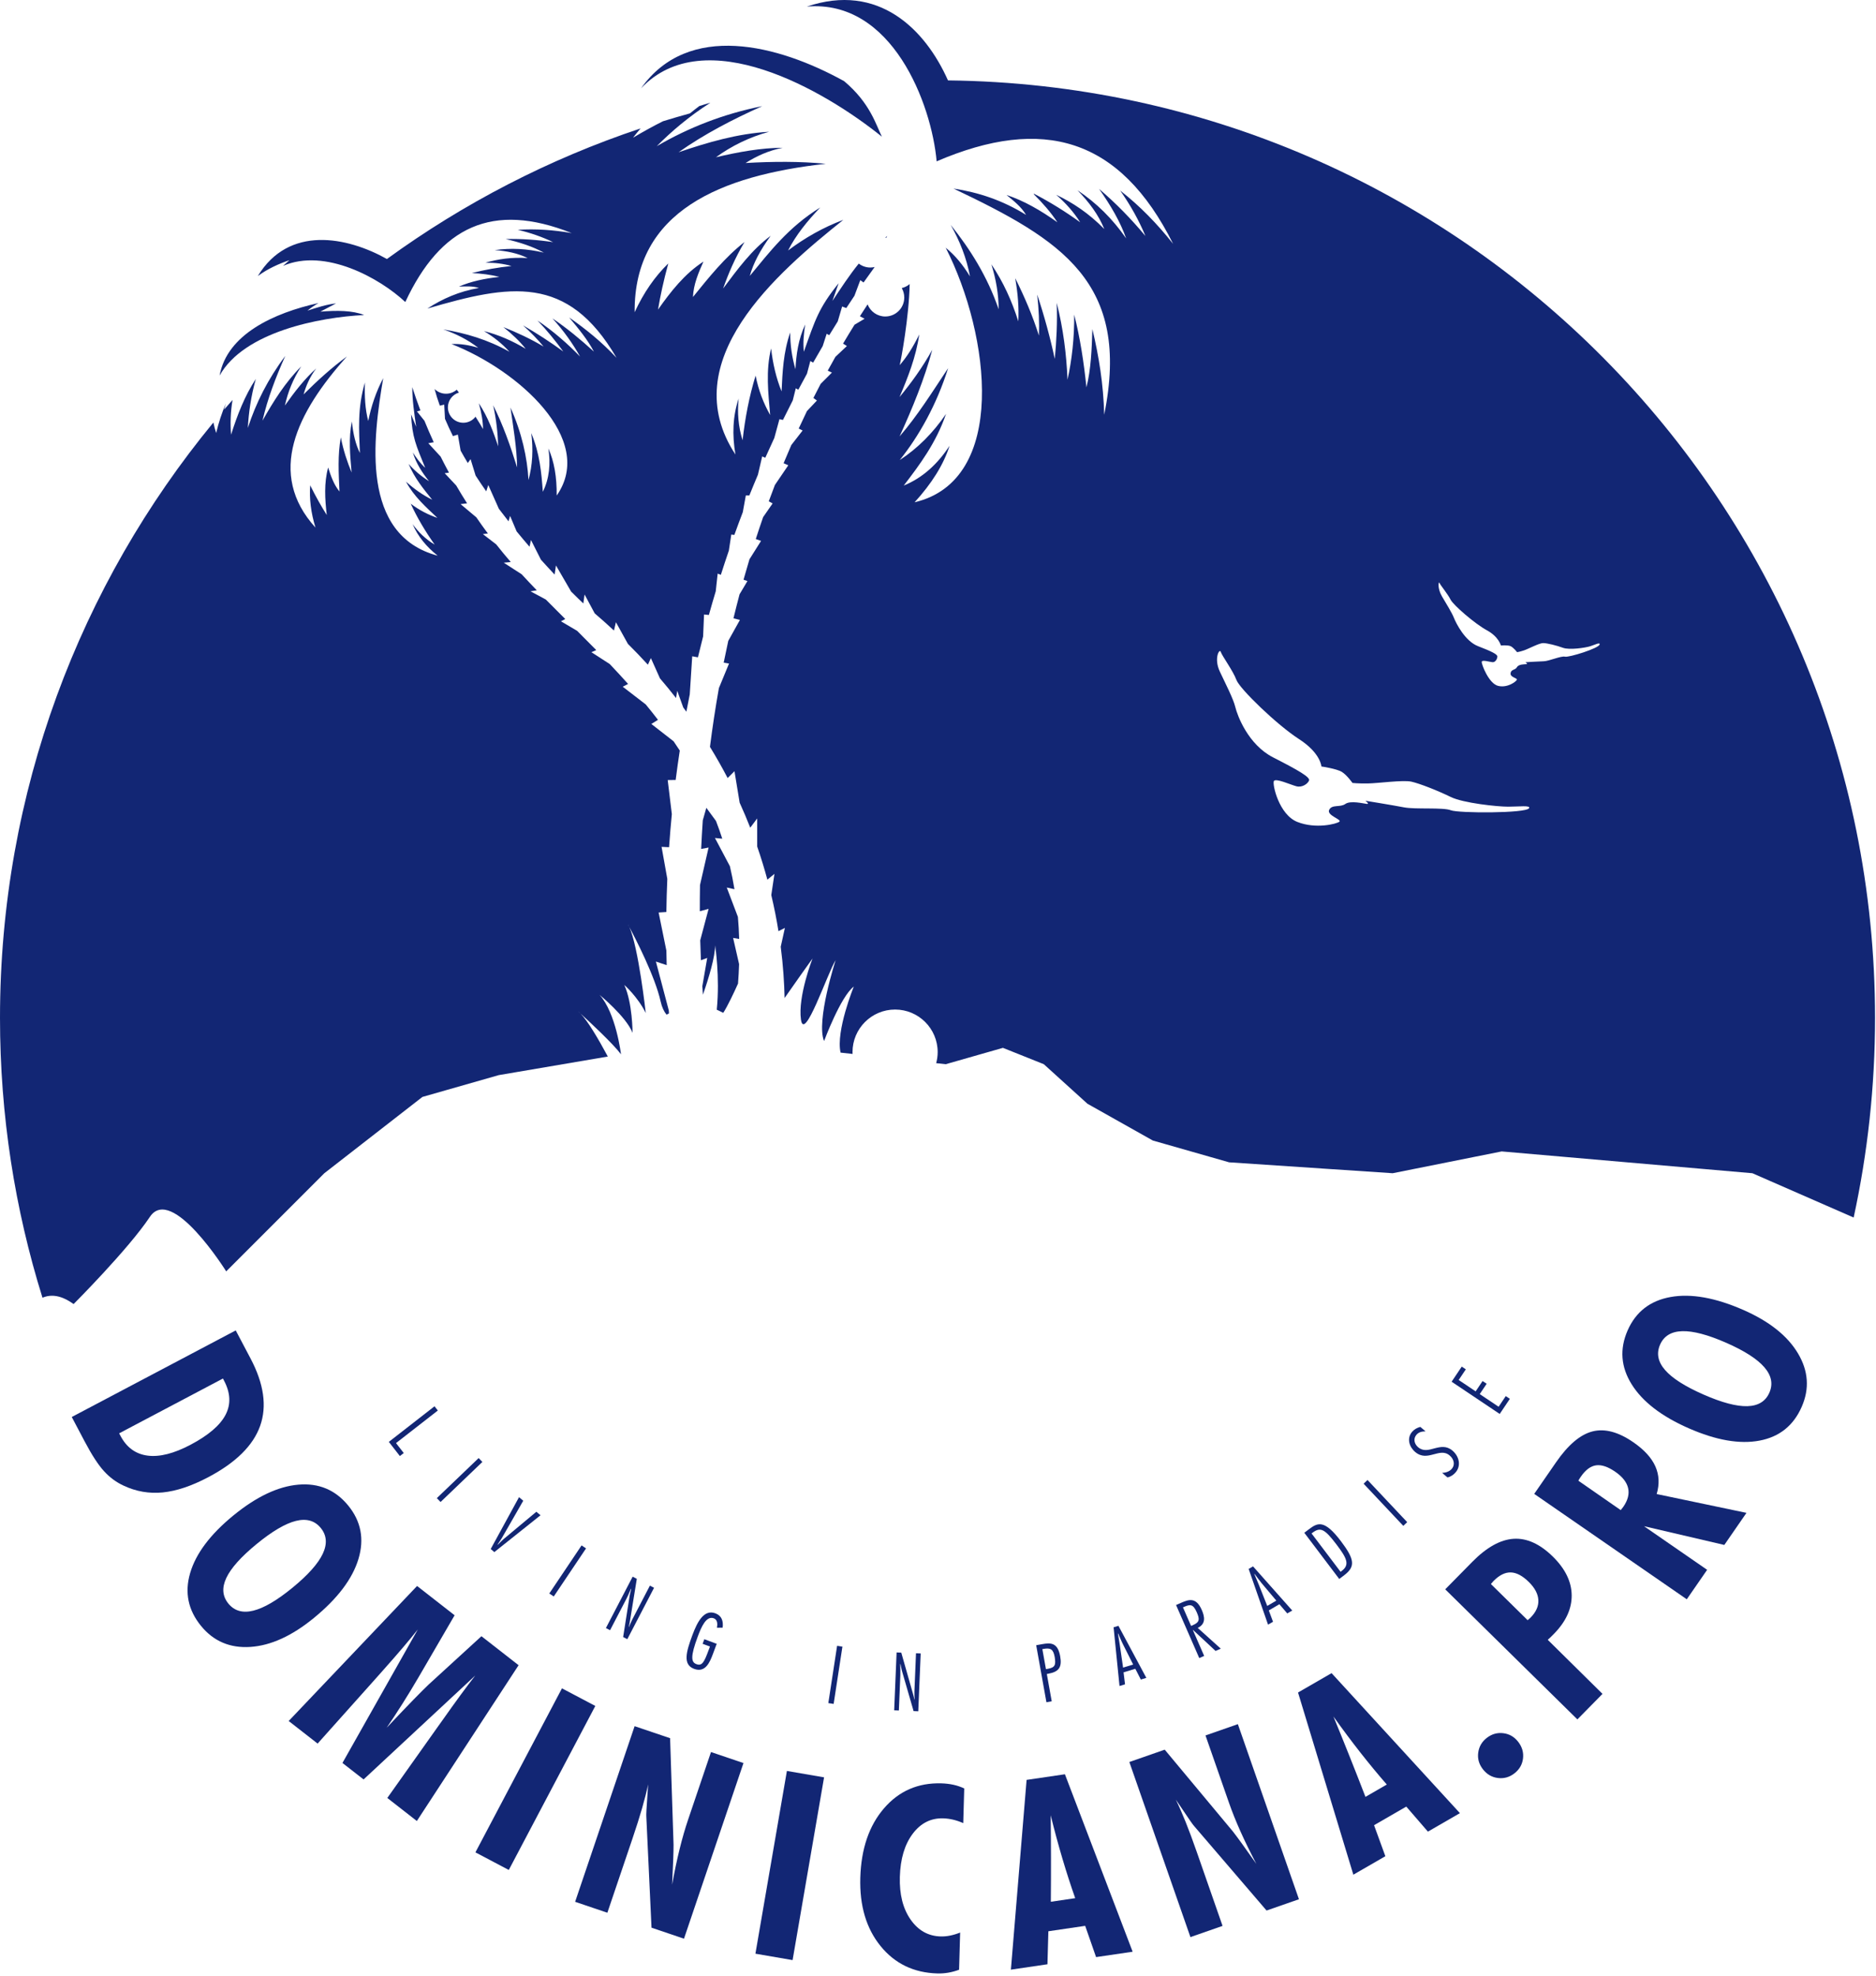 <?xml version="1.0" encoding="UTF-8"?> <svg xmlns="http://www.w3.org/2000/svg" width="581" height="612" viewBox="0 0 581 612" fill="none"><path d="M274.265 73.483C274.322 73.56 274.38 73.635 274.433 73.714C274.545 73.512 274.664 73.304 274.773 73.103C274.6 73.227 274.435 73.358 274.265 73.483Z" fill="#122674"></path><path d="M273.121 42.33C271.286 38.624 269.461 31.875 261.424 25.128C240.969 13.815 213.2 6.651 198.53 27.349C218.221 6.548 255.277 27.912 273.121 42.33Z" fill="#122674"></path><path d="M112.766 97.555C109.201 96.12 104.361 96.093 99.222 96.511C100.865 95.677 102.433 94.792 104.076 93.958C101.171 94.264 98.262 95.216 95.229 96.191C96.266 95.319 97.415 94.552 98.648 93.841C84.815 96.906 70.339 103.514 68.011 116.295C75.593 102.745 98.963 98.23 112.766 97.555Z" fill="#122674"></path><path d="M228.53 283.938L225.077 274.836L227.464 275.366C227.065 272.935 226.593 270.561 226.051 268.242L221.42 259.502L223.688 259.715C223.085 257.848 222.433 256.021 221.742 254.226L218.755 250.152L217.656 254.019C217.449 257.047 217.281 260.008 217.149 262.895L219.451 262.457L216.794 274.052C216.744 276.857 216.726 279.571 216.733 282.189L219.451 281.448L216.863 291.184C216.92 293.331 216.992 295.391 217.077 297.36L219.029 296.641C219.029 296.641 218.244 301.11 217.514 305.396C217.574 306.307 217.636 307.191 217.699 308.043C219.496 302.869 221.472 296.36 221.472 292.736C221.472 292.736 223.006 302.451 221.983 312.677C222.629 313 223.307 313.322 224 313.643C225.42 311.41 227.267 307.484 228.568 304.581C228.726 302.539 228.833 300.534 228.897 298.559C227.928 294.402 227.046 290.451 227.046 290.451L228.924 290.764C228.858 288.44 228.722 286.168 228.53 283.938Z" fill="#122674"></path><path d="M218.044 190.291L219.539 190.441C220.23 187.959 220.942 185.513 221.669 183.101L222.264 177.631L223.25 178.001C224.058 175.46 224.885 172.96 225.728 170.501L226.484 165.533L227.43 165.651C228.288 163.261 229.161 160.912 230.045 158.605L230.985 153.434H232.074C232.951 151.25 233.838 149.106 234.732 147.002L236.05 141.337L237.014 141.75C237.94 139.665 238.872 137.624 239.808 135.624L241.396 129.802L242.48 130.043C243.494 127.973 244.509 125.952 245.523 123.983L246.46 120.237L247.244 120.685C248.141 118.989 249.035 117.332 249.924 115.716L250.962 111.796L251.834 112.294C252.827 110.539 253.812 108.837 254.787 107.186L256.026 103.355L256.811 103.804C257.703 102.334 258.584 100.91 259.451 99.531L260.809 94.915L262.098 95.398C262.958 94.079 263.801 92.809 264.624 91.587L266.436 86.755L267.447 87.477C268.652 85.757 269.801 84.16 270.887 82.681C270.452 82.784 270.001 82.844 269.534 82.844C268.188 82.844 266.951 82.387 265.96 81.625C263.013 85.267 260.425 89.246 257.797 93.203C258.484 91.36 259.051 89.547 259.738 87.704C253.49 95.452 252.477 99.047 248.952 108.927C248.64 106.182 248.931 103.284 249.374 100.476C247.218 105.131 246.602 109.781 246.347 114.338C245.277 110.63 244.72 106.92 244.736 102.937C242.586 109.131 242.337 115.228 242.057 121.203C240.352 117.015 239.339 112.522 238.81 107.907C237.115 114.884 237.925 121.61 238.523 128.519C236.427 124.815 234.904 120.837 234.012 116.314C232.044 122.719 230.77 129.332 229.981 136.336C228.637 132.056 228.32 127.772 228.757 123.425C226.936 128.894 226.716 134.598 227.764 140.75C208.737 111.82 240.685 84.454 261.175 68.083C254.847 70.46 249.245 73.679 244.069 77.561C246.466 72.845 249.981 68.486 254.039 64.247C244.163 70.349 238.397 77.974 232.208 85.45C233.28 81.584 235.438 77.442 238.681 73.024C232.842 77.33 228.459 83.321 223.954 89.343C225.597 84.69 227.601 79.945 230.57 74.955C224.462 79.715 219.595 85.829 214.609 91.973C214.776 88.08 216.302 84.483 217.858 81.007C212.018 84.8 207.752 90.248 203.79 95.875C204.498 91.587 205.508 86.967 206.967 81.59C202.847 85.588 199.365 90.58 196.551 96.686C196.285 65.303 223.404 54.31 255.74 50.722C247.71 49.937 239.382 49.997 230.904 50.481C234.336 48.326 238.012 46.623 242.414 45.761C235.745 45.785 228.749 47.048 221.724 48.704C226.6 45.156 232.082 42.48 238.202 40.798C228.336 41.377 219.142 44.097 210.161 47.147C218.107 41.535 226.842 37.007 236.061 32.869C223.848 35.328 213.121 39.592 203.395 45.27C207.995 40.636 213.38 36.06 220.003 31.811C218.848 32.122 217.708 32.47 216.578 32.841C215.587 33.592 214.615 34.347 213.684 35.11C210.881 35.876 208.101 36.697 205.332 37.544C202.181 39.117 199.095 40.839 196.052 42.642C196.798 41.667 197.585 40.711 198.393 39.765C170.003 49.239 143.559 62.96 119.832 80.206C107.512 73.301 89.436 69.661 79.846 85.492C82.886 83.226 86.27 81.731 89.652 80.559C88.972 81.142 88.305 81.735 87.656 82.339C100.627 76.706 117.631 86.113 125.521 93.532C136.398 70.216 152.474 62.391 177.061 72.183C171.458 71.208 165.901 70.805 160.365 71.17C164.281 72.086 167.946 73.372 171.288 74.979C166.378 74.256 161.541 73.906 156.602 74.027C160.989 75.044 164.977 76.333 168.44 78.238C163.236 76.993 158.224 76.741 153.207 77.457C156.928 77.701 160.423 78.441 163.418 79.922C158.457 79.596 154.259 80.218 150.356 81.362C153.185 81.328 155.889 81.641 158.416 82.375C154.244 82.798 150.195 83.52 146.144 84.564C149.072 84.705 151.973 85.044 154.625 85.754C150.081 86.249 145.807 87.143 142.125 88.761C144.235 88.674 146.271 88.536 148.327 89.168C142.216 90.225 136.992 92.529 132.359 95.555C157.913 88.081 175.774 84.807 190.939 110.801C186.301 105.836 181.336 101.838 176.268 98.31C179.201 101.801 181.987 105.192 183.926 108.876C179.778 105.105 175.554 101.607 171.104 98.604C174.631 102.495 177.388 106.407 179.648 110.415C175.7 106.348 171.354 102.551 166.459 99.247C169.444 102.341 172.081 105.632 174.445 108.847C170.466 105.946 166.263 103.217 161.983 100.761C164.403 102.934 166.574 105.155 168.349 107.324C164.342 104.944 160.159 102.984 155.9 101.298C158.642 103.472 160.938 105.669 162.811 108.013C158.73 105.583 154.497 103.698 149.888 102.53C152.955 104.384 155.549 106.458 157.768 108.928C151.039 105.143 144.077 103.143 137.284 102.012C141.148 103.324 144.86 105.182 148.121 107.707C145.247 106.847 142.52 106.41 139.839 106.543C160.342 114.551 184.615 136.005 172.406 153.457C172.463 147.774 171.647 142.906 169.833 138.875C170.551 143.569 170.153 148.158 168.119 152.291C167.681 146.382 167.169 140.423 164.524 134.105C165.19 139.196 164.914 144.083 163.672 148.643C163.314 141.816 161.596 133.965 158.091 126.202C158.974 132.411 160.056 138.646 160.145 144.751C158.073 138.064 155.777 131.549 152.734 125.501C153.726 129.949 154.149 134.12 154.3 138.216C152.787 133.74 151.125 129.165 148.295 124.88C149.122 127.813 149.579 130.496 149.59 132.878C149.382 132.462 148.519 130.999 147.27 129.041C146.398 130.179 145.029 130.916 143.484 130.916C140.848 130.916 138.712 128.779 138.712 126.144C138.712 123.979 140.155 122.153 142.131 121.569C141.907 121.27 141.682 120.973 141.455 120.678C140.566 121.451 139.408 121.922 138.138 121.922C136.753 121.922 135.5 121.365 134.586 120.464C135.049 122.178 135.594 123.899 136.214 125.622L137.575 125.3L137.813 129.698C138.57 131.487 139.396 133.272 140.282 135.05L141.795 134.584L142.657 139.556C143.371 140.84 144.113 142.116 144.875 143.382L145.734 142.18L147.3 147.27C148.368 148.924 149.466 150.556 150.586 152.16L151.221 150.198L154.5 157.556C155.492 158.875 156.489 160.171 157.486 161.434L157.973 159.763L159.997 164.556C161.346 166.204 162.683 167.792 163.992 169.31L164.444 167.219L167.529 173.326C169.015 174.978 170.435 176.514 171.767 177.925L172.181 175.096L176.871 183.183C178.544 184.856 179.849 186.111 180.657 186.876L181.043 184.099L184.178 189.937C186.238 191.7 188.224 193.475 190.145 195.261L190.749 192.68L194.465 199.393C196.621 201.53 198.679 203.679 200.652 205.838L201.581 203.794L204.388 210.069C206.123 212.094 207.782 214.124 209.368 216.157L209.74 213.923L211.611 219.1C211.931 219.53 212.259 219.96 212.573 220.391C212.911 218.59 213.26 216.802 213.621 215.03L214.382 203.232L216.152 203.554C216.671 201.372 217.207 199.216 217.756 197.083L218.044 190.291Z" fill="#122674"></path><path d="M201.725 224.193L203.778 222.91C202.535 221.292 201.269 219.701 199.981 218.14L192.862 212.658L194.52 211.798C192.642 209.698 190.741 207.643 188.828 205.63L183.155 201.966L184.664 201.319C182.684 199.298 180.706 197.312 178.743 195.356L173.729 192.4L175.058 191.688C173.014 189.655 171.001 187.647 169.036 185.656L164.304 183.115L166.247 182.802C164.64 181.14 163.075 179.486 161.56 177.833L156.005 174.253L158.185 174.049C156.61 172.226 155.109 170.399 153.672 168.574L149.534 165.391L151.097 165.211C149.85 163.535 148.656 161.864 147.519 160.204L142.641 156.107L144.658 155.874C143.47 154.012 142.351 152.169 141.294 150.351L137.718 146.541L139.048 146.36C138.13 144.672 137.266 143.011 136.455 141.386L132.654 137.257L134.327 136.947C133.265 134.639 132.312 132.421 131.457 130.31L129.137 127.41L130.206 127.118C129.21 124.487 128.376 122.062 127.685 119.891C127.673 123.978 128.31 128.079 128.898 132.19C128.384 130.872 127.821 129.628 127.307 128.31C127.664 135.459 128.841 137.873 131.68 144.862C130.199 143.538 128.967 141.844 127.86 140.125C128.932 143.655 130.827 146.445 132.872 149.013C130.523 147.535 128.448 145.811 126.549 143.667C128.361 148.02 131.146 151.411 133.857 154.752C130.937 153.321 128.243 151.395 125.749 149.172C128.18 153.727 131.835 156.949 135.464 160.37C132.566 159.386 129.844 157.981 127.2 155.981C129.21 160.36 131.693 164.518 134.623 168.654C131.853 167.001 129.632 164.854 127.785 162.312C129.426 166.118 132.039 169.285 135.547 172.084C111.486 165.669 115.527 135.689 118.685 117.094C116.427 121.399 114.963 125.808 114.044 130.369C113.072 126.691 112.872 122.669 113.02 118.451C110.642 126.453 111.199 133.306 111.457 140.281C110.181 137.693 109.356 134.437 108.981 130.514C107.91 135.62 108.426 140.934 108.892 146.322C107.546 143.039 106.349 139.533 105.554 135.434C104.555 140.913 104.871 146.523 105.137 152.208C103.362 150.039 102.459 147.378 101.63 144.768C100.312 149.6 100.632 154.565 101.199 159.482C99.526 156.842 97.856 153.879 96.064 150.296C95.768 154.414 96.289 158.76 97.702 163.384C82.534 146.671 91.823 127.789 107.457 110.381C102.772 113.804 98.332 117.824 94.014 122.142C94.824 119.342 95.981 116.669 97.931 114.099C94.364 117.305 91.215 121.332 88.237 125.584C89.154 121.346 90.815 117.285 93.294 113.452C88.277 118.486 84.646 124.347 81.287 130.284C82.864 123.468 85.383 116.857 88.349 110.223C82.973 117.389 79.258 124.813 76.758 132.517C77.008 127.828 77.706 122.794 79.226 117.343C75.747 122.659 73.479 128.577 71.559 134.622C71.298 131.169 71.384 127.614 72.02 123.855C71.155 124.84 70.285 125.82 69.433 126.817C69.594 126.203 69.763 125.597 69.939 124.997C68.709 127.817 67.718 130.848 66.946 134.1C66.585 132.978 66.305 131.893 66.087 130.835C24.81 180.982 0 245.19 0 315.21C0 345.394 4.609 374.5 13.156 401.867C15.948 400.671 19.137 401.178 22.789 403.834C22.789 403.834 39.67 386.953 46.422 376.825C53.174 366.697 70.055 393.706 70.055 393.706L100.44 363.321L130.825 339.688L154.458 332.936L188.238 327.181C188.152 327.021 188.068 326.862 187.98 326.7C185.424 321.95 182.123 316.268 179.8 313.888C179.317 313.447 179.032 313.19 179.032 313.19C179.272 313.37 179.531 313.612 179.8 313.888C182.23 316.105 189.766 323.072 192.326 326.484C192.326 326.484 190.792 313.701 185.679 308.077C185.679 308.077 193.86 314.724 195.905 319.837C195.905 319.837 195.905 310.634 193.348 305.009C193.348 305.009 197.438 308.588 199.995 313.701C199.995 313.701 197.72 293.23 194.887 287.046C194.561 286.436 194.371 286.091 194.371 286.091C194.545 286.352 194.717 286.675 194.887 287.046C196.712 290.461 202.862 302.314 204.597 310.122C205.003 311.949 205.652 313.267 206.43 314.213C206.681 314.073 206.935 313.941 207.189 313.808C207.168 313.509 207.147 313.209 207.127 312.91L203.131 297.766L206.475 298.881C206.432 297.372 206.4 295.871 206.376 294.375L203.976 282.573L206.37 282.423C206.422 278.968 206.522 275.55 206.666 272.169L204.89 262.246L207.214 262.357C207.453 258.901 207.739 255.487 208.068 252.114L206.79 241.568L209.255 241.534C209.645 238.462 210.071 235.427 210.529 232.428C209.902 231.462 209.264 230.507 208.616 229.562L201.725 224.193Z" fill="#122674"></path><path d="M293.593 24.9C286.536 9.039 272.054 -5.476 249.875 2.041C276.292 -0.256 288.518 32.208 290.079 49.962C322.95 35.84 346.874 42.602 363.32 75.525C358.409 69.327 353.017 63.764 346.934 59.018C350.149 63.593 352.762 68.321 354.741 73.082C350.316 67.787 345.621 62.946 340.384 58.499C343.994 63.616 346.939 68.644 348.769 73.828C344.522 67.718 339.555 62.817 333.687 58.916C337.322 62.614 340.263 66.617 341.999 70.926C337.153 65.995 332.222 62.754 327.113 60.328C330.08 62.912 332.595 65.74 334.537 68.841C329.979 65.535 325.278 62.628 320.305 60.03C320.241 60.05 320.175 60.066 320.11 60.084C322.889 62.844 325.462 65.769 327.476 68.837C322.302 65.144 317.04 62.116 311.723 60.385C313.993 62.248 316.232 63.99 317.781 66.549C310.462 61.989 302.908 59.542 295.3 58.393C328.733 74.294 350.298 87.433 341.968 128.443C341.752 118.998 340.302 110.253 338.31 101.901C338.122 108.239 337.873 114.335 336.475 119.953C335.662 112.201 334.518 104.66 332.681 97.425C332.738 104.727 331.977 111.339 330.612 117.59C330.281 109.715 329.286 101.752 327.266 93.793C327.499 99.767 327.189 105.623 326.666 111.147C325.223 104.453 323.388 97.73 321.222 91.22C321.721 95.714 321.918 100.029 321.751 103.922C319.797 97.743 317.271 91.838 314.413 86.145C315.245 90.94 315.593 95.344 315.367 99.51C313.383 93.21 310.736 87.336 307.034 81.857C308.5 86.619 309.271 91.173 309.288 95.79C305.811 85.633 300.438 77.113 294.436 69.651C297.23 74.59 299.362 79.954 300.409 85.593C298.223 82.04 295.798 79.062 292.893 76.718C306.753 104.007 312.077 148.739 283.253 155.544C288.573 149.7 292.233 143.893 294.083 138.032C290.482 143.567 285.821 147.96 279.885 150.366C284.901 143.829 289.885 137.172 292.991 128.168C288.969 134.067 284.158 138.883 278.649 142.464C284.597 135.049 290.083 125.312 293.633 114.013C288.801 121.273 284.151 128.744 278.592 135.161C282.633 126.304 286.282 117.419 288.724 108.327C285.636 113.861 282.213 118.581 278.578 122.97C281.151 116.925 283.663 110.639 284.693 103.574C282.836 107.383 280.826 110.589 278.632 113.072C279.075 111.431 281.53 98.118 281.724 87.973C281.027 88.564 280.191 88.992 279.272 89.207C279.766 90.068 280.053 91.064 280.053 92.128C280.053 95.375 277.42 98.008 274.173 98.008C271.677 98.008 269.55 96.45 268.696 94.256C267.888 95.476 267.097 96.7 266.313 97.925L267.772 98.711L264.655 100.55C263.44 102.498 262.254 104.452 261.097 106.411L262.286 107.151L258.721 110.513C257.914 111.934 257.123 113.357 256.346 114.781L257.644 115.38L254.165 118.859C253.4 120.317 252.647 121.777 251.912 123.238L253.002 124.031L249.912 127.297C249.04 129.1 248.189 130.905 247.36 132.71L248.57 133.315L245.076 137.807C244.254 139.688 243.456 141.57 242.679 143.451L244.139 144.077L239.99 150.178C239.339 151.867 238.706 153.554 238.088 155.24L239.285 155.893L236.343 160.133C235.555 162.401 234.795 164.664 234.066 166.922L235.698 167.498L232.107 173.201C231.471 175.312 230.857 177.418 230.27 179.516L231.478 179.947L229.041 184.034C228.38 186.526 227.753 189.007 227.157 191.474L229.156 191.974L225.546 198.451C225.048 200.715 224.575 202.967 224.127 205.203L225.78 205.479L222.638 213.097C221.538 219.303 220.627 225.375 219.875 231.282C221.859 234.516 223.683 237.739 225.351 240.937L227.469 238.819L229.069 248.56C230.256 251.169 231.353 253.758 232.353 256.314L234.502 253.449V262.142C235.711 265.637 236.752 269.059 237.656 272.399L239.848 270.611L238.869 277.182C239.785 281.048 240.518 284.782 241.092 288.347L243.084 287.351L241.793 293.181C242.551 299.072 242.89 304.413 242.989 309.058C246.335 304.277 249.833 299.304 251.639 296.822C251.639 296.822 247.037 308.582 248.06 315.74C249.083 322.898 256.241 301.423 258.797 297.333C258.797 297.333 252.661 316.251 255.218 322.387C255.218 322.387 260.331 308.582 264.422 305.514C264.422 305.514 258.798 319.319 260.332 325.966L264.051 326.376C264.043 326.188 264.023 326.003 264.023 325.813C264.023 318.53 269.927 312.625 277.211 312.625C284.494 312.625 290.399 318.529 290.399 325.813C290.399 326.996 290.229 328.137 289.936 329.228L292.884 329.553L310.609 324.489L323.27 329.553L336.775 341.792L357.032 353.187L380.665 359.939L431.308 363.315L465.069 356.563L542.721 363.315L574.082 377.036C578.405 357.109 580.703 336.427 580.703 315.205C580.699 155.937 452.452 26.642 293.593 24.9ZM473.538 250.294C472.509 251.881 451.729 251.855 449.316 250.91C446.906 249.965 438.331 250.69 434.829 250.016C431.326 249.342 422.862 247.966 422.862 247.966C422.862 247.966 424.327 249.067 423.278 248.945C422.232 248.823 418.234 247.826 416.643 248.968C415.049 250.108 412.523 249.018 411.654 250.773C410.787 252.53 415.683 253.764 414.807 254.457C413.93 255.152 407.503 256.79 401.797 254.533C396.089 252.275 394.002 242.876 394.516 241.876C395.031 240.875 399.69 243.01 401.493 243.486C403.294 243.96 405.034 242.705 405.418 241.688C405.801 240.671 402.073 238.512 394.308 234.555C386.543 230.597 383.216 221.586 382.589 218.992C381.964 216.398 379.689 212.02 377.774 207.949C375.861 203.877 377.697 200.643 378.084 201.881C378.468 203.121 381.907 207.768 382.913 210.538C383.915 213.308 395.483 224.475 402.27 228.85C409.057 233.222 409.239 237.358 409.239 237.358C409.239 237.358 413.936 238.038 415.548 239.021C417.157 240.005 418.86 242.459 418.86 242.459C418.86 242.459 420.561 242.657 423.619 242.614C426.674 242.574 434.497 241.485 437.085 242.052C439.674 242.62 445.379 244.877 449.269 246.789C453.159 248.703 463.776 249.808 467.094 249.807C470.41 249.808 474.182 249.298 473.538 250.294ZM484.676 203.352C483.464 203.057 479.735 204.736 478.073 204.775C476.411 204.813 472.432 205.075 472.432 205.075C472.432 205.075 473.244 205.605 472.758 205.67C472.273 205.734 470.344 205.626 469.796 206.61C469.247 207.593 467.962 207.218 467.824 208.51C467.687 209.804 470.052 209.944 469.76 210.529C469.468 211.115 466.829 213.104 463.956 212.393C461.082 211.682 458.806 205.7 458.893 204.961C458.98 204.221 461.367 204.997 462.241 205.063C463.114 205.129 463.712 204.048 463.738 203.316C463.764 202.584 461.789 201.662 457.753 200.104C453.717 198.545 450.942 192.995 450.291 191.351C449.641 189.707 447.998 187.102 446.561 184.652C445.124 182.201 445.482 179.787 445.832 180.559C446.181 181.333 448.382 183.955 449.227 185.664C450.071 187.373 456.837 193.213 460.495 195.186C464.153 197.158 464.826 199.892 464.826 199.892C464.826 199.892 467.022 199.691 467.883 200.123C468.743 200.555 469.855 201.956 469.855 201.956C469.855 201.956 470.644 201.851 472.004 201.396C473.364 200.943 476.704 199.127 477.942 199.144C479.18 199.162 482.052 199.873 484.064 200.607C486.076 201.342 490.979 200.6 492.462 200.136C493.945 199.673 495.558 198.808 495.412 199.562C495.18 200.767 485.889 203.646 484.676 203.352Z" fill="#122674"></path><path d="M22.226 438.804L73.005 411.991L77.595 420.686C81.735 428.524 82.723 435.481 80.565 441.557C78.406 447.634 73.048 452.93 64.493 457.448C59.345 460.166 54.66 461.735 50.434 462.159C46.21 462.58 42.165 461.884 38.302 460.07C35.991 459.007 33.949 457.498 32.176 455.542C30.402 453.588 28.426 450.547 26.247 446.42L22.226 438.804ZM36.905 443.861L37.326 444.661C39.224 448.255 42.025 450.29 45.731 450.765C49.434 451.24 53.863 450.119 59.009 447.401C64.527 444.487 68.141 441.401 69.846 438.145C71.551 434.887 71.399 431.357 69.39 427.554L69.042 426.893L36.905 443.861Z" fill="#122674"></path><path d="M97.207 501.038C90.433 506.588 83.889 509.576 77.576 510.001C71.263 510.426 66.164 508.266 62.276 503.519C58.256 498.61 57.125 493.145 58.89 487.124C60.652 481.105 65.106 475.172 72.244 469.322C79.365 463.49 86.082 460.302 92.396 459.755C98.71 459.209 103.854 461.36 107.825 466.208C111.813 471.076 112.875 476.594 111.014 482.763C109.152 488.933 104.55 495.023 97.207 501.038ZM70.734 496.589C72.596 498.861 75.175 499.589 78.47 498.77C81.764 497.952 85.795 495.59 90.563 491.686C95.371 487.747 98.5 484.243 99.953 481.176C101.402 478.105 101.198 475.434 99.336 473.161C97.476 470.889 94.906 470.164 91.629 470.984C88.352 471.804 84.3 474.191 79.472 478.145C74.666 482.083 71.541 485.574 70.103 488.618C68.663 491.661 68.874 494.317 70.734 496.589Z" fill="#122674"></path><path d="M89.407 532.945L129.167 491.131L140.794 500.204L129.674 519.314C127.979 522.214 126.308 524.96 124.668 527.555C123.027 530.148 121.39 532.639 119.761 535.025C123.245 531.326 126.018 528.425 128.074 526.321C130.13 524.218 131.677 522.672 132.713 521.686L149.104 506.689L160.609 515.666L129.097 563.913L119.95 556.776L135.394 535.003C135.761 534.49 136.31 533.722 137.043 532.696C141.064 526.988 144.446 522.378 147.19 518.863L112.6 551.041L106.058 545.937L129.398 504.582C126.993 507.662 123.372 511.92 118.532 517.356C117.434 518.593 116.611 519.516 116.071 520.126L98.368 539.937L89.407 532.945Z" fill="#122674"></path><path d="M147.239 573.62L174.039 522.832L184.37 528.282L157.573 579.072L147.239 573.62Z" fill="#122674"></path><path d="M178.117 588.937L196.538 534.547L207.53 538.268L208.601 571.271C208.604 572.325 208.568 573.926 208.491 576.072C208.415 578.22 208.303 580.736 208.157 583.621C208.889 579.577 209.662 575.901 210.481 572.593C211.295 569.284 212.175 566.239 213.118 563.457L220.196 542.559L230.254 545.966L211.833 600.356L201.776 596.949L200.162 562.476C200.114 561.96 200.219 559.935 200.478 556.395C200.582 554.77 200.669 553.498 200.732 552.578C200.265 554.771 199.646 557.213 198.873 559.901C198.103 562.588 197.095 565.769 195.849 569.443L188.102 592.318L178.117 588.937Z" fill="#122674"></path><path d="M233.954 605.001L243.705 548.41L255.215 550.393L245.467 606.984L233.954 605.001Z" fill="#122674"></path><path d="M297.029 609.971C295.916 610.386 294.798 610.688 293.678 610.879C292.557 611.07 291.432 611.151 290.308 611.118C282.994 610.911 277.126 608.082 272.704 602.63C268.281 597.181 266.193 590.144 266.437 581.52C266.693 572.557 269.133 565.384 273.756 560.007C278.382 554.631 284.298 552.045 291.508 552.25C292.845 552.288 294.098 552.436 295.272 552.692C296.446 552.948 297.562 553.327 298.623 553.83L298.319 564.563C297.231 564.086 296.171 563.728 295.142 563.489C294.113 563.25 293.1 563.117 292.106 563.088C288.277 562.979 285.125 564.581 282.644 567.895C280.162 571.209 278.841 575.658 278.684 581.24C278.531 586.613 279.632 590.999 281.989 594.398C284.344 597.796 287.45 599.55 291.303 599.659C292.271 599.686 293.264 599.597 294.282 599.39C295.297 599.183 296.321 598.871 297.357 598.455L297.029 609.971Z" fill="#122674"></path><path d="M313.076 609.944L317.939 551.182L329.806 549.436L350.78 604.39L339.457 606.057L336.082 596.377L324.68 598.055L324.397 608.275L313.076 609.944ZM325.445 588.92L332.995 587.808C331.632 583.954 330.319 579.899 329.056 575.647C327.794 571.393 326.575 566.887 325.397 562.131C325.453 566.47 325.485 570.871 325.492 575.335C325.499 579.801 325.484 584.329 325.445 588.92Z" fill="#122674"></path><path d="M368.676 599.863L349.759 545.643L360.716 541.822L381.855 567.189C382.504 568.018 383.459 569.302 384.719 571.043C385.979 572.784 387.439 574.837 389.097 577.201C387.189 573.563 385.537 570.189 384.147 567.077C382.757 563.965 381.578 561.023 380.61 558.25L373.343 537.417L383.368 533.92L402.285 588.14L392.257 591.637L369.79 565.442C369.438 565.065 368.273 563.403 366.3 560.453C365.386 559.105 364.669 558.051 364.153 557.285C365.135 559.303 366.148 561.61 367.192 564.203C368.234 566.796 369.396 569.927 370.674 573.59L378.628 596.392L368.676 599.863Z" fill="#122674"></path><path d="M419.135 580.538L402.002 524.121L412.391 518.123L452.141 561.48L442.228 567.203L435.527 559.449L425.546 565.211L429.048 574.816L419.135 580.538ZM422.886 556.436L429.492 552.619C426.807 549.539 424.092 546.253 421.35 542.765C418.61 539.277 415.815 535.539 412.968 531.55C414.618 535.565 416.272 539.643 417.924 543.791C419.577 547.939 421.232 552.154 422.886 556.436Z" fill="#122674"></path><path d="M470.188 539.395C471.409 540.971 471.902 542.693 471.677 544.559C471.45 546.427 470.559 547.964 469.003 549.168C467.469 550.357 465.766 550.831 463.888 550.593C462.011 550.355 460.463 549.449 459.244 547.873C458.04 546.319 457.559 544.608 457.807 542.743C458.052 540.876 458.942 539.35 460.477 538.161C462.009 536.973 463.711 536.492 465.579 536.721C467.447 536.949 468.981 537.84 470.188 539.395Z" fill="#122674"></path><path d="M488.518 532.45L447.591 492.169L455.95 483.676C460.382 479.173 464.653 476.787 468.757 476.522C472.863 476.259 476.924 478.103 480.941 482.057C484.771 485.828 486.709 489.813 486.753 494.012C486.795 498.211 484.941 502.217 481.188 506.029C480.71 506.515 480.342 506.879 480.085 507.123C479.828 507.367 479.578 507.59 479.338 507.796L496.299 524.544L488.518 532.45ZM473.115 501.728C473.206 501.634 473.359 501.5 473.57 501.321C473.782 501.144 473.933 501.008 474.025 500.914C475.736 499.176 476.538 497.362 476.429 495.471C476.323 493.582 475.334 491.716 473.465 489.877C471.521 487.965 469.663 486.983 467.894 486.932C466.123 486.882 464.336 487.772 462.533 489.602C462.441 489.697 462.308 489.85 462.132 490.065C461.958 490.28 461.825 490.434 461.734 490.528L473.115 501.728Z" fill="#122674"></path><path d="M522.398 495.252L475.152 462.613L481.926 452.807C485.653 447.414 489.411 444.234 493.2 443.268C496.991 442.301 501.205 443.421 505.845 446.625C509.211 448.95 511.484 451.437 512.664 454.086C513.847 456.735 513.983 459.594 513.074 462.663L540.886 468.49L534.023 478.426L509.157 472.623L528.703 486.127L522.398 495.252ZM501.939 467.638C502.015 467.531 502.149 467.36 502.341 467.127C502.533 466.894 502.668 466.723 502.742 466.616C504.158 464.566 504.653 462.63 504.223 460.803C503.795 458.979 502.473 457.298 500.249 455.763C497.984 454.199 496.006 453.533 494.314 453.768C492.621 454.001 491.054 455.166 489.608 457.258C489.384 457.58 489.218 457.833 489.11 458.013C489.003 458.193 488.907 458.365 488.823 458.532L501.939 467.638Z" fill="#122674"></path><path d="M539.932 405.658C547.953 409.178 553.583 413.654 556.826 419.087C560.068 424.519 560.457 430.044 557.989 435.662C555.44 441.472 551.082 444.958 544.919 446.118C538.753 447.278 531.447 446.005 522.995 442.294C514.566 438.595 508.677 434.056 505.325 428.676C501.973 423.297 501.558 417.739 504.075 412C506.606 406.238 511.041 402.786 517.381 401.647C523.723 400.507 531.241 401.845 539.932 405.658ZM547.978 431.268C549.159 428.58 548.636 425.952 546.412 423.387C544.187 420.821 540.255 418.3 534.611 415.823C528.92 413.327 524.379 412.127 520.986 412.227C517.591 412.325 515.304 413.72 514.123 416.41C512.945 419.1 513.462 421.718 515.68 424.266C517.898 426.815 521.866 429.344 527.578 431.851C533.269 434.349 537.798 435.548 541.162 435.45C544.526 435.35 546.798 433.957 547.978 431.268Z" fill="#122674"></path><path d="M122.647 446.883L125.042 449.963L123.842 450.898L120.421 446.507L134.572 435.487L135.595 436.8L122.647 446.883Z" fill="#122674"></path><path d="M136.443 465.126L135.29 463.923L148.242 451.519L149.394 452.722L136.443 465.126Z" fill="#122674"></path><path d="M153.1 480.635L151.972 479.685L160.741 463.633L162.052 464.734L155.453 476.243C155.235 476.65 154.56 477.604 154.111 478.284L154.184 478.344C154.758 477.772 155.596 476.924 155.927 476.642L166.112 468.146L167.404 469.232L153.1 480.635Z" fill="#122674"></path><path d="M171.498 494.383L170.116 493.456L180.115 478.566L181.498 479.493L171.498 494.383Z" fill="#122674"></path><path d="M194.276 507.61L192.989 506.94L194.973 494.374C195.081 493.598 195.328 492.814 195.49 492.041L195.406 491.997C194.931 493.064 194.51 494.132 193.97 495.165L188.937 504.831L187.65 504.159L195.936 488.248L197.222 488.92L195.116 501.878C195.019 502.525 194.882 503.15 194.742 503.776L194.806 503.809C195.127 503.09 195.395 502.319 195.759 501.622L201.273 491.028L202.562 491.698L194.276 507.61Z" fill="#122674"></path><path d="M218.129 507.616L221.964 509.041L220.81 512.142C219.824 514.797 218.446 518.092 214.966 516.798C211.42 515.479 212.471 511.629 214.446 506.321C215.922 502.352 217.975 498.266 221.544 499.592C223.551 500.339 224.058 502.05 223.801 504.036L222.039 504.066C222.233 502.996 222.275 501.588 221.048 501.133C218.72 500.292 217.206 503.818 216.101 506.783C213.787 513.006 214.038 514.725 215.665 515.33C217.426 515.985 218.064 514.749 219.398 511.159L219.873 509.887L217.596 509.041L218.129 507.616Z" fill="#122674"></path><path d="M258.182 527.65L256.535 527.397L259.252 509.663L260.898 509.916L258.182 527.65Z" fill="#122674"></path><path d="M284.389 529.941L282.94 529.88L279.406 517.665C279.175 516.918 279.064 516.102 278.884 515.334L278.789 515.329C278.812 516.497 278.883 517.642 278.834 518.807L278.377 529.69L276.929 529.63L277.678 511.713L279.127 511.775L282.717 524.396C282.905 525.024 283.045 525.649 283.187 526.273L283.258 526.276C283.241 525.491 283.158 524.677 283.191 523.893L283.687 511.965L285.139 512.026L284.389 529.941Z" fill="#122674"></path><path d="M324.079 527.134L320.91 509.477L322.737 509.15C325.266 508.696 327.555 508.527 328.336 512.882C328.95 516.301 327.971 517.709 324.622 518.31L324.201 518.386L325.717 526.839L324.079 527.134ZM323.932 516.888L324.564 516.773C326.859 516.362 326.987 515.469 326.652 513.185C326.215 510.749 325.44 510.212 323.145 510.624L322.818 510.683L323.932 516.888Z" fill="#122674"></path><path d="M355.022 519.588L353.317 520.105L351.609 516.771L347.966 517.875L348.423 521.589L346.715 522.106L344.88 503.926L346.381 503.469L355.022 519.588ZM350.939 515.458L347.805 509.226C347.248 508.128 346.799 506.972 346.309 505.854L346.218 505.881C346.412 507.09 346.657 508.307 346.826 509.524L347.82 516.404L350.939 515.458Z" fill="#122674"></path><path d="M371.411 513.457L364.229 497.024L365.863 496.312C368.152 495.312 370.43 494.524 372.182 498.534C373.097 500.625 373.534 502.874 370.935 504.113L378.078 510.542L376.465 511.248L369.464 504.73L369.42 504.75L372.936 512.792L371.411 513.457ZM368.879 503.508L369.424 503.269C371.558 502.334 371.584 501.442 370.642 499.284C369.507 496.691 368.609 496.771 366.67 497.62L366.366 497.753L368.879 503.508Z" fill="#122674"></path><path d="M400.209 498.732L398.667 499.632L396.235 496.785L392.951 498.703L394.255 502.21L392.715 503.11L386.712 485.854L388.066 485.063L400.209 498.732ZM395.277 495.664L390.784 490.332C389.99 489.393 389.282 488.373 388.548 487.397L388.465 487.444C388.932 488.576 389.453 489.703 389.901 490.846L392.465 497.307L395.277 495.664Z" fill="#122674"></path><path d="M403.944 474.652L405.386 473.561C408.12 471.495 410.162 470.487 415.314 477.299C419.548 482.898 419.813 485.143 416.303 487.799L414.765 488.961L403.944 474.652ZM415.176 486.742L415.556 486.455C418.117 484.517 417.076 482.47 413.948 478.333C410.23 473.418 408.941 472.781 406.418 474.69L406.191 474.862L415.176 486.742Z" fill="#122674"></path><path d="M435.813 471.368L434.6 472.51L422.309 459.455L423.522 458.313L435.813 471.368Z" fill="#122674"></path><path d="M441.492 443.246C440.413 443.263 439.416 443.443 438.674 444.309C437.594 445.575 438.04 447.176 439.196 448.163C440.787 449.523 442.516 449 444.317 448.503C446.119 448.042 447.975 447.626 449.855 449.232C451.843 450.931 452.626 453.82 450.805 455.955C450.156 456.713 449.274 457.306 448.28 457.518L446.634 456.113C447.743 456.06 448.879 455.718 449.62 454.85C450.764 453.513 450.222 451.769 448.976 450.735C447.403 449.358 445.693 449.93 443.892 450.393C442.108 450.87 440.218 451.287 438.266 449.62C436.442 448.06 435.608 445.41 437.322 443.404C438.016 442.59 438.874 442.135 439.885 441.87L441.492 443.246Z" fill="#122674"></path><path d="M453.97 424.042L451.758 427.34L457.013 430.862L459.16 427.663L460.423 428.51L458.278 431.711L464.125 435.629L466.337 432.33L467.603 433.177L464.464 437.859L449.57 427.876L452.706 423.194L453.97 424.042Z" fill="#122674"></path></svg> 